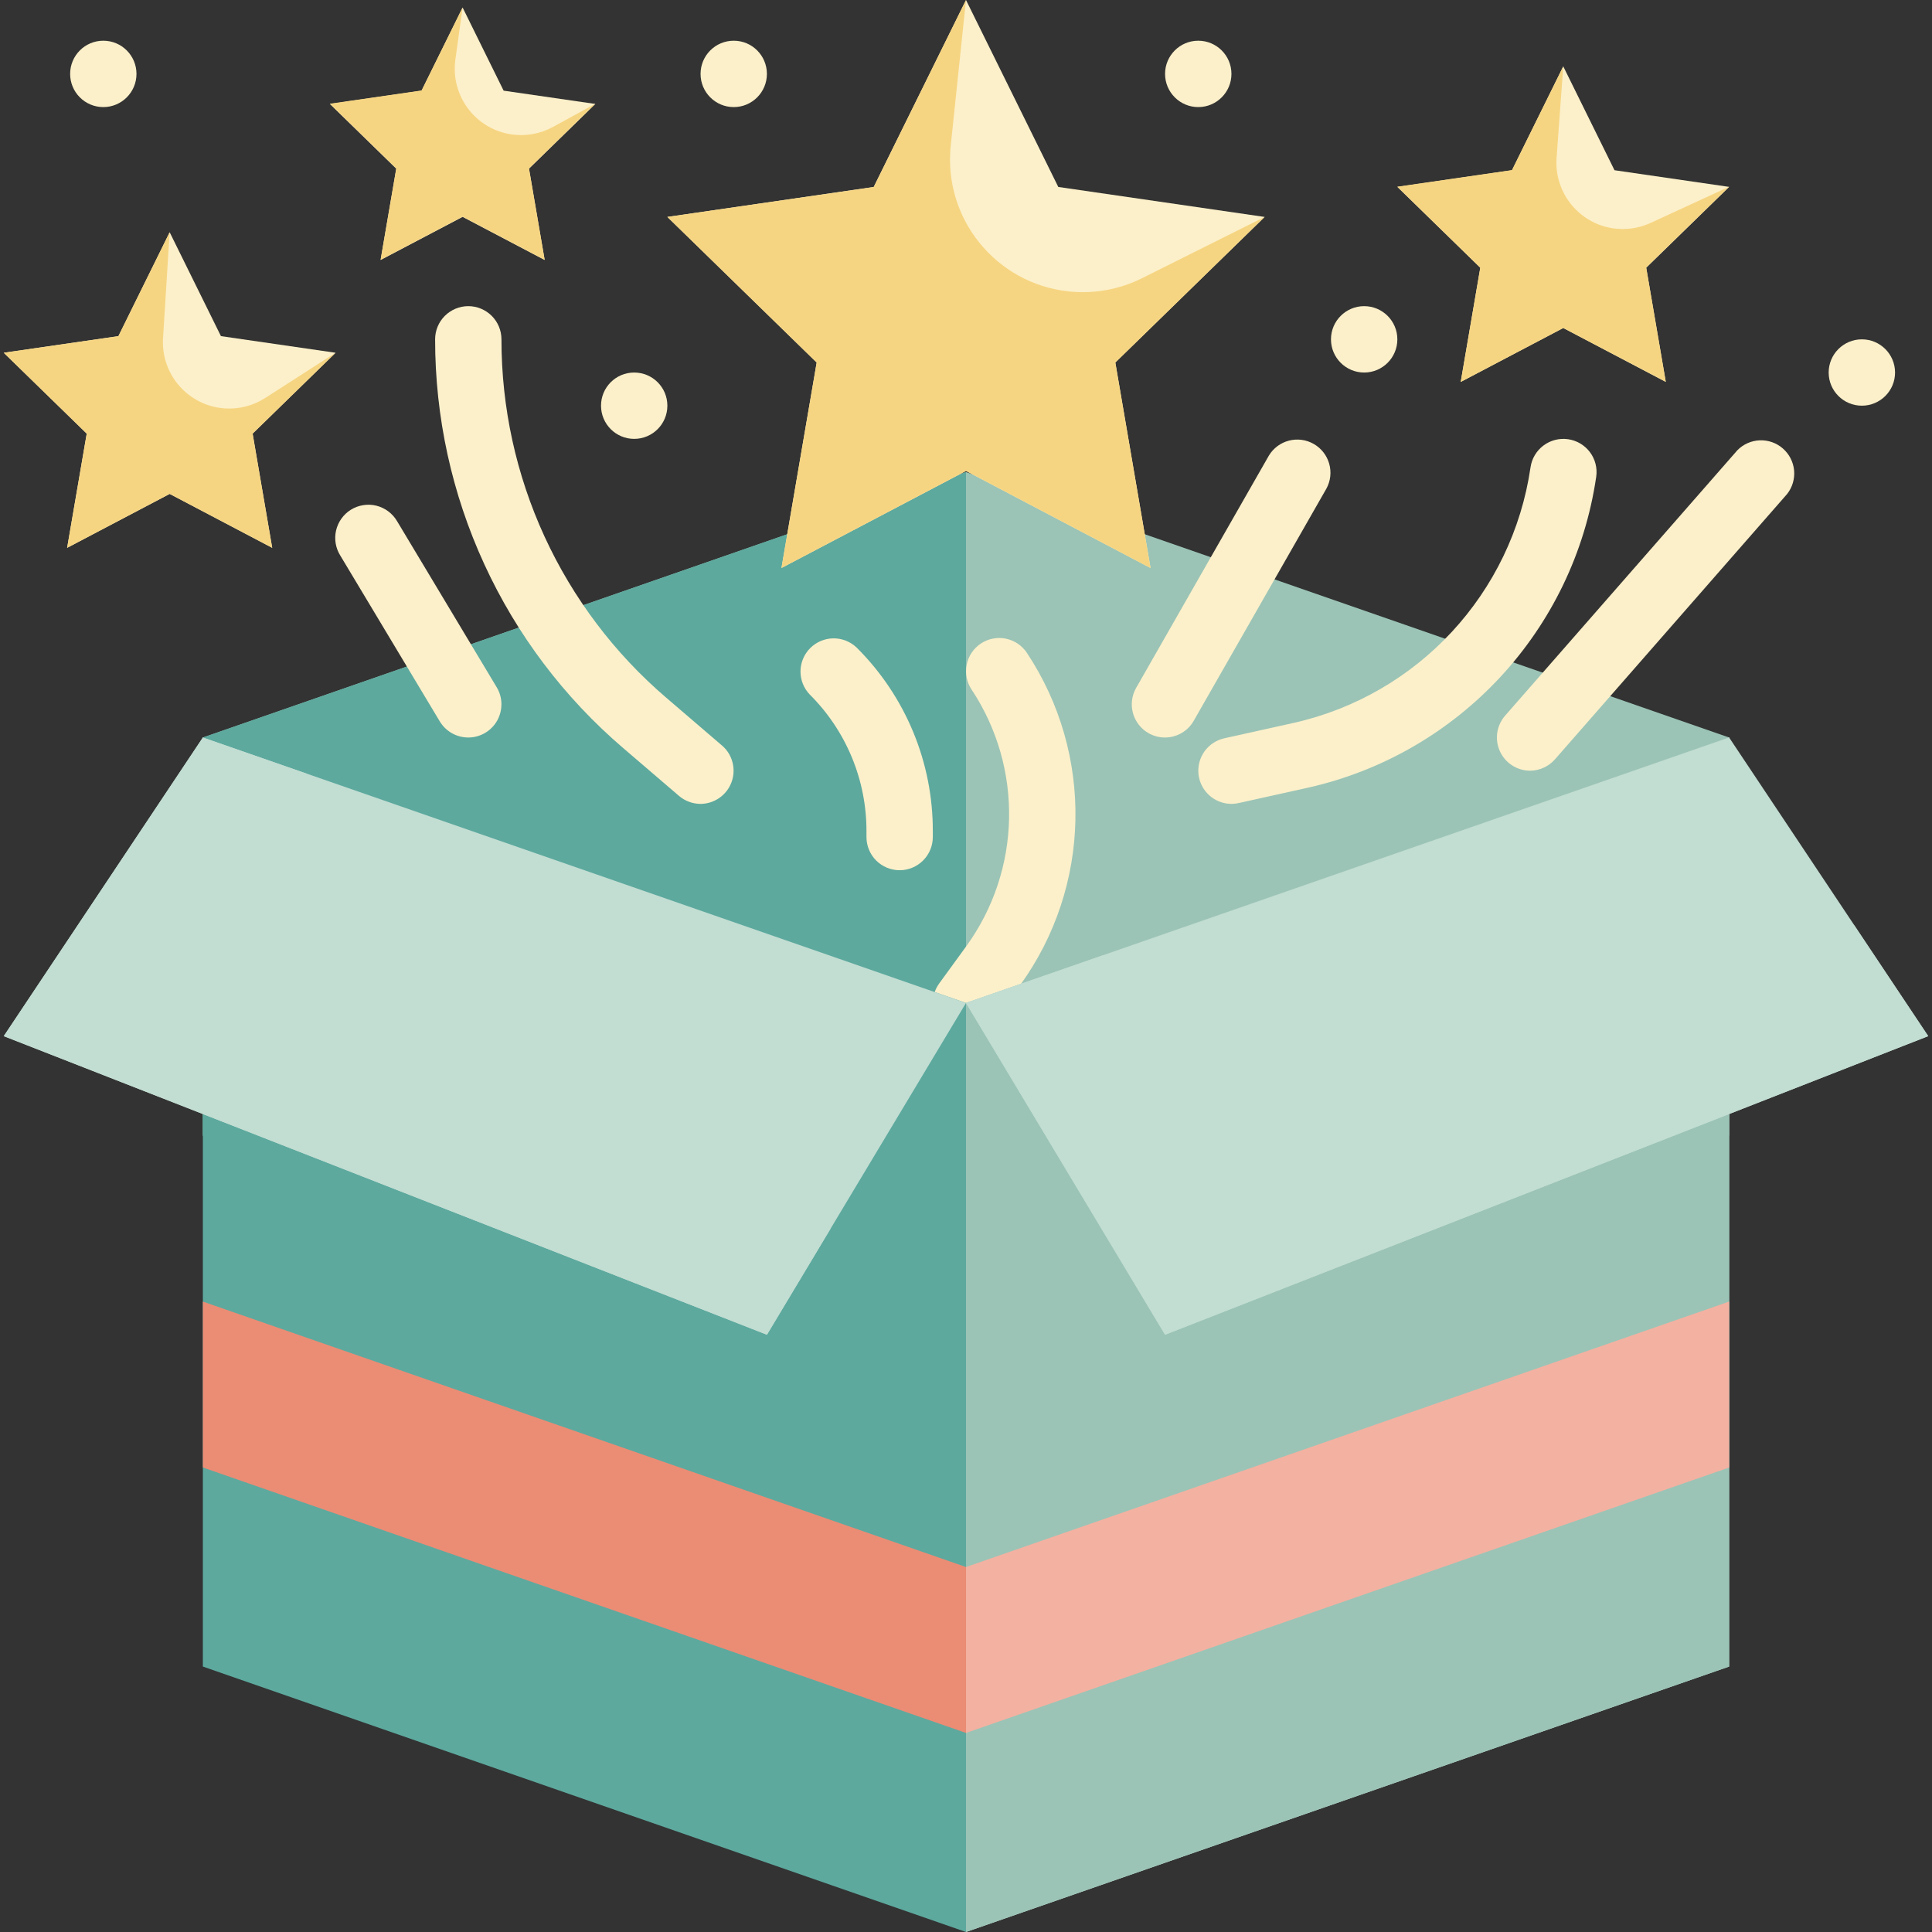 <svg xmlns="http://www.w3.org/2000/svg" fill="none" viewBox="0 0 56 56" height="56" width="56">
<rect x="0" y="0" width="56" height="56" fill="#333333" stroke="none"/>
<g clip-path="url(#clip0_2199_1297)">
<path fill="#9BC4B6" d="M50.12 32.918H5.88V21.377L28 13.683L50.12 21.377V32.918Z"></path>
<path fill="#5DA99E" d="M28 32.918H5.88V21.377L28 13.683V32.918Z"></path>
<path fill="#FCF0CA" d="M28 0L30.675 5.419L36.656 6.288L32.328 10.507L33.349 16.464L28 13.651L22.651 16.464L23.672 10.507L19.344 6.288L25.325 5.419L28 0ZM45.312 1.924L46.797 4.934L50.12 5.417L47.716 7.76L48.283 11.07L45.312 9.507L42.34 11.07L42.907 7.76L40.503 5.417L43.826 4.934L45.312 1.924ZM4.918 6.732L6.404 9.743L9.727 10.225L7.322 12.569L7.89 15.879L4.918 14.316L1.946 15.879L2.514 12.569L0.109 10.225L3.432 9.743L4.918 6.732ZM13.409 0.218L14.598 2.628L17.256 3.013L15.333 4.889L15.787 7.536L13.409 6.286L11.032 7.536L11.486 4.889L9.562 3.013L12.22 2.628L13.409 0.218Z"></path>
<path fill="#F6D582" d="M28 0L27.558 4.217C27.335 6.33 28.867 8.224 30.98 8.447C31.709 8.524 32.445 8.392 33.101 8.064L36.656 6.288L32.328 10.509L33.349 16.466L28 13.651L22.651 16.464L23.672 10.509L19.344 6.288L25.325 5.422L28 0ZM45.312 1.924L45.119 4.573C45.041 5.633 45.836 6.555 46.896 6.633C47.219 6.657 47.543 6.599 47.838 6.464L50.12 5.412L47.716 7.756L48.283 11.065L45.312 9.507L42.34 11.07L42.907 7.76L40.503 5.412L43.826 4.931L45.312 1.924ZM4.918 6.732L4.726 9.796C4.658 10.857 5.463 11.771 6.523 11.838C6.932 11.864 7.338 11.759 7.683 11.538L9.727 10.225L7.322 12.569L7.89 15.879L4.918 14.316L1.946 15.879L2.514 12.569L0.109 10.225L3.432 9.744L4.918 6.732ZM13.409 0.218L13.199 1.731C13.055 2.784 13.791 3.754 14.844 3.898C15.251 3.953 15.665 3.877 16.025 3.681L17.256 3.007L15.333 4.883L15.787 7.531L13.409 6.28L11.032 7.531L11.486 4.883L9.562 3.007L12.22 2.623L13.409 0.218Z"></path>
<path fill="#FCF0CA" d="M28 30.033C27.823 30.033 27.649 29.983 27.498 29.891C27.346 29.798 27.224 29.665 27.143 29.507C27.063 29.349 27.028 29.172 27.042 28.995C27.056 28.819 27.119 28.649 27.223 28.506L28.011 27.423C29.605 25.218 29.666 22.256 28.162 19.987C28.021 19.775 27.97 19.515 28.02 19.265C28.07 19.015 28.217 18.796 28.429 18.654C28.641 18.513 28.901 18.461 29.151 18.511C29.401 18.561 29.621 18.708 29.763 18.92C31.711 21.858 31.635 25.696 29.57 28.554L28.784 29.637C28.694 29.76 28.576 29.86 28.44 29.929C28.303 29.998 28.153 30.034 28 30.033ZM20.306 23.301C20.076 23.3 19.855 23.218 19.681 23.069L18.06 21.68C16.35 20.216 14.978 18.4 14.038 16.355C13.097 14.311 12.611 12.087 12.612 9.836C12.612 9.581 12.713 9.336 12.893 9.156C13.074 8.976 13.319 8.874 13.574 8.874C13.829 8.874 14.073 8.976 14.254 9.156C14.434 9.336 14.535 9.581 14.535 9.836C14.534 11.81 14.96 13.76 15.784 15.553C16.609 17.346 17.812 18.94 19.311 20.223L20.932 21.613C21.08 21.741 21.185 21.911 21.233 22.101C21.282 22.29 21.271 22.49 21.203 22.673C21.135 22.857 21.013 23.015 20.852 23.127C20.692 23.239 20.501 23.3 20.306 23.301ZM35.694 23.301C35.457 23.3 35.229 23.212 35.053 23.054C34.877 22.896 34.765 22.679 34.739 22.443C34.714 22.208 34.776 21.971 34.913 21.779C35.051 21.587 35.255 21.452 35.486 21.4L37.506 20.952C41.104 20.14 43.83 17.196 44.363 13.546C44.399 13.294 44.534 13.066 44.739 12.913C44.943 12.76 45.199 12.695 45.452 12.731C45.704 12.767 45.932 12.902 46.085 13.106C46.238 13.31 46.304 13.567 46.267 13.82C45.617 18.26 42.3 21.841 37.923 22.829L35.904 23.277C35.835 23.293 35.764 23.3 35.694 23.301ZM33.77 21.377C33.602 21.378 33.436 21.334 33.289 21.25C33.068 21.123 32.906 20.914 32.839 20.668C32.772 20.422 32.805 20.16 32.932 19.938L36.779 13.206C36.908 12.991 37.117 12.835 37.36 12.772C37.603 12.709 37.861 12.743 38.079 12.868C38.297 12.992 38.458 13.197 38.527 13.439C38.596 13.68 38.568 13.939 38.448 14.16L34.601 20.892C34.518 21.039 34.397 21.161 34.251 21.246C34.105 21.331 33.939 21.376 33.77 21.377Z"></path>
<path fill="#FCF0CA" d="M39.541 10.798C40.072 10.798 40.503 10.367 40.503 9.836C40.503 9.305 40.072 8.874 39.541 8.874C39.01 8.874 38.579 9.305 38.579 9.836C38.579 10.367 39.01 10.798 39.541 10.798Z"></path>
<path fill="#FCF0CA" d="M21.268 3.104C21.799 3.104 22.229 2.673 22.229 2.142C22.229 1.611 21.799 1.18 21.268 1.18C20.736 1.18 20.306 1.611 20.306 2.142C20.306 2.673 20.736 3.104 21.268 3.104Z"></path>
<path fill="#FCF0CA" d="M34.732 3.104C35.263 3.104 35.694 2.673 35.694 2.142C35.694 1.611 35.263 1.18 34.732 1.18C34.201 1.18 33.77 1.611 33.77 2.142C33.77 2.673 34.201 3.104 34.732 3.104Z"></path>
<path fill="#FCF0CA" d="M44.35 22.339C44.165 22.338 43.984 22.285 43.829 22.185C43.674 22.085 43.551 21.942 43.475 21.774C43.398 21.605 43.372 21.419 43.399 21.236C43.426 21.053 43.506 20.882 43.627 20.743L50.36 13.049C50.532 12.874 50.765 12.772 51.01 12.763C51.256 12.754 51.495 12.839 51.68 13.002C51.864 13.164 51.98 13.39 52.003 13.635C52.025 13.879 51.954 14.123 51.802 14.317L45.07 22.011C44.98 22.113 44.869 22.196 44.745 22.252C44.621 22.309 44.486 22.338 44.35 22.339Z"></path>
<path fill="#FCF0CA" d="M53.967 11.759C54.498 11.759 54.929 11.329 54.929 10.798C54.929 10.267 54.498 9.836 53.967 9.836C53.436 9.836 53.005 10.267 53.005 10.798C53.005 11.329 53.436 11.759 53.967 11.759Z"></path>
<path fill="#FCF0CA" d="M18.382 12.721C18.914 12.721 19.344 12.29 19.344 11.759C19.344 11.228 18.914 10.798 18.382 10.798C17.851 10.798 17.421 11.228 17.421 11.759C17.421 12.29 17.851 12.721 18.382 12.721Z"></path>
<path fill="#FCF0CA" d="M2.994 3.104C3.526 3.104 3.956 2.673 3.956 2.142C3.956 1.611 3.526 1.18 2.994 1.18C2.463 1.18 2.033 1.611 2.033 2.142C2.033 2.673 2.463 3.104 2.994 3.104Z"></path>
<path fill="#FCF0CA" d="M13.574 21.377C13.408 21.377 13.244 21.334 13.1 21.253C12.955 21.171 12.834 21.053 12.748 20.911L9.863 16.102C9.796 15.995 9.751 15.876 9.73 15.751C9.709 15.626 9.713 15.499 9.741 15.376C9.77 15.253 9.822 15.136 9.895 15.034C9.968 14.931 10.061 14.843 10.168 14.776C10.278 14.708 10.4 14.662 10.528 14.642C10.655 14.621 10.786 14.627 10.911 14.658C11.037 14.69 11.154 14.746 11.258 14.824C11.361 14.902 11.447 14.999 11.512 15.111L14.397 19.92C14.485 20.066 14.532 20.232 14.534 20.402C14.536 20.573 14.493 20.74 14.41 20.888C14.326 21.037 14.204 21.16 14.058 21.246C13.911 21.331 13.744 21.377 13.574 21.377Z"></path>
<path fill="#5DA99E" d="M5.88 48.306L28 56V29.071L5.88 21.377V48.306Z"></path>
<path fill="#C2DDD2" d="M50.12 48.306L28 56V29.071L50.12 21.377V48.306Z"></path>
<path fill="#9BC4B6" d="M50.12 35.524C50.12 35.524 50.12 44.682 50.12 48.306L28 56V29.071L50.12 21.377V35.524Z"></path>
<path fill="#C2DDD2" d="M55.891 30.033L33.77 38.688L28 29.071L50.12 21.377L55.891 30.033ZM0.109 30.033L22.23 38.688L28 29.071L5.88 21.377L0.109 30.033Z"></path>
<path fill="#EB8C75" d="M28 50.23L5.88 42.536V37.727L28 45.421V50.23Z"></path>
<path fill="#F3B1A1" d="M28 50.23L50.12 42.536V37.727L28 45.421V50.23Z"></path>
<path fill="#C2DDD2" d="M55.891 30.033L33.77 38.688L28 29.071L31.982 27.686C34.174 31.252 38.604 32.738 42.503 31.216L53.746 26.82L55.891 30.033ZM24.076 35.611L22.23 38.688L0.109 30.033L5.88 21.377L8.89 22.425C7.534 25.891 9.243 29.8 12.708 31.158L24.076 35.611Z"></path>
<path fill="#FCF0CA" d="M26.076 25.224C25.821 25.224 25.577 25.122 25.396 24.942C25.216 24.762 25.115 24.517 25.115 24.262V24.098C25.117 23.361 24.973 22.631 24.691 21.951C24.409 21.27 23.995 20.653 23.473 20.133C23.298 19.952 23.201 19.709 23.203 19.457C23.205 19.205 23.306 18.963 23.485 18.785C23.663 18.607 23.904 18.506 24.156 18.503C24.409 18.501 24.651 18.598 24.833 18.773C25.534 19.471 26.09 20.301 26.469 21.215C26.847 22.128 27.041 23.108 27.038 24.098V24.262C27.038 24.517 26.937 24.762 26.756 24.942C26.576 25.122 26.331 25.224 26.076 25.224Z"></path>
</g>
<defs>
<clipPath id="clip0_2199_1297">
<rect fill="white" height="56" width="56"></rect>
</clipPath>
</defs>
</svg>
